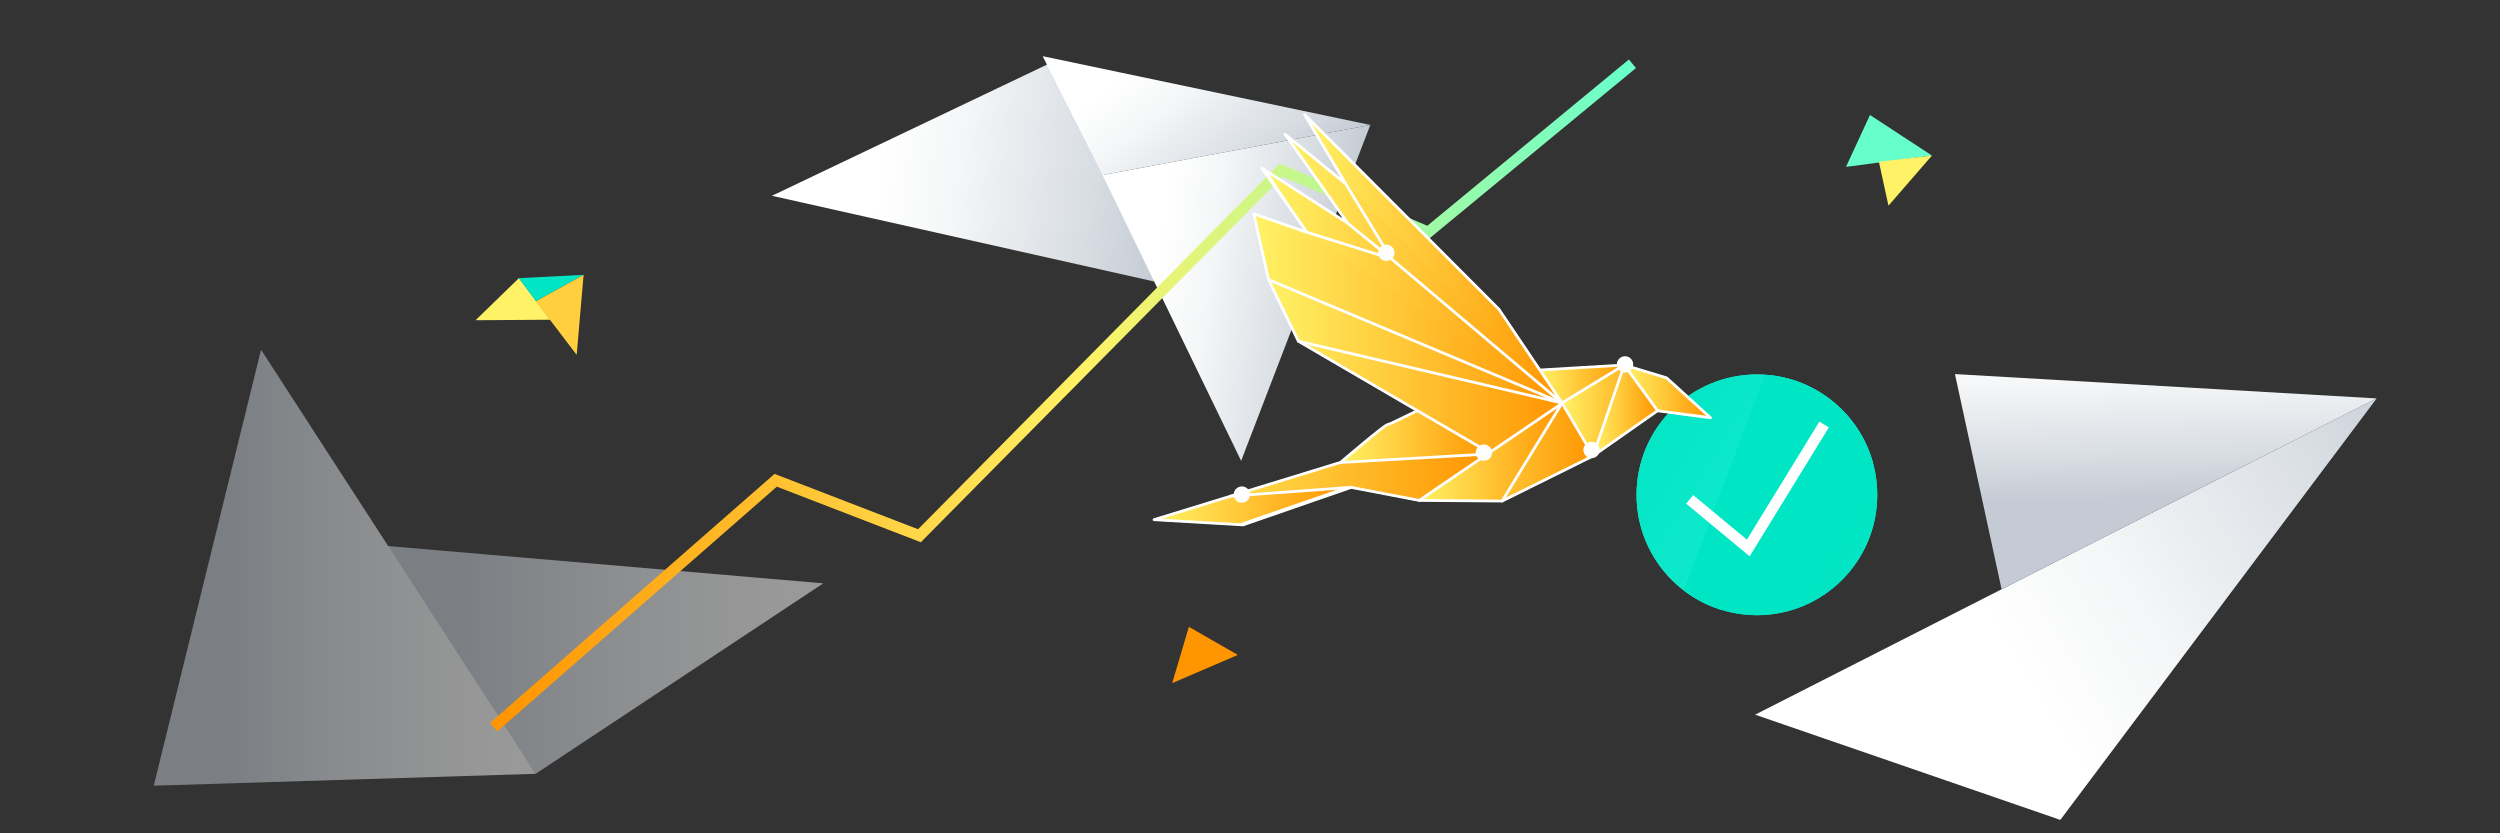 <svg xmlns="http://www.w3.org/2000/svg" xmlns:xlink="http://www.w3.org/1999/xlink" viewBox="0 0 1800 600"><rect x="0" y="0" width="1800" height="600" fill="#333333" stroke="none"/><defs><style>.cls-1,.cls-11,.cls-18,.cls-41{fill:none;}.cls-2{isolation:isolate;}.cls-10,.cls-13,.cls-14,.cls-15,.cls-16,.cls-17,.cls-3,.cls-4,.cls-5,.cls-7,.cls-8,.cls-9{mix-blend-mode:multiply;}.cls-3{fill:url(#linear-gradient);}.cls-4{fill:url(#linear-gradient-2);}.cls-5{fill:url(#linear-gradient-3);}.cls-6{opacity:0.5;}.cls-7{fill:url(#linear-gradient-4);}.cls-8{fill:url(#linear-gradient-5);}.cls-9{fill:url(#linear-gradient-6);}.cls-10{fill:url(#linear-gradient-7);}.cls-11{stroke-miterlimit:10;stroke:url(#linear-gradient-8);}.cls-11,.cls-18{stroke-width:8px;}.cls-12{clip-path:url(#clip-path);}.cls-14{fill:url(#linear-gradient-9);}.cls-15{fill:url(#linear-gradient-10);}.cls-16{fill:url(#linear-gradient-11);}.cls-17{fill:url(#linear-gradient-12);}.cls-18,.cls-41,.cls-42{stroke:#fff;}.cls-19{fill:#ff9500;}.cls-20{fill:#6fc;}.cls-21{fill:#fff266;}.cls-22{fill:#00e5c3;}.cls-23{fill:#ffcf3f;}.cls-24,.cls-25,.cls-42{fill:#fff;}.cls-24{fill-rule:evenodd;}.cls-26{fill:url(#linear-gradient-13);}.cls-27{fill:url(#linear-gradient-14);}.cls-28{fill:url(#linear-gradient-15);}.cls-29{fill:url(#linear-gradient-16);}.cls-30{fill:url(#linear-gradient-17);}.cls-31{fill:url(#linear-gradient-18);}.cls-32{fill:url(#linear-gradient-19);}.cls-33{fill:url(#linear-gradient-20);}.cls-34{fill:url(#linear-gradient-21);}.cls-35{fill:url(#linear-gradient-22);}.cls-36{fill:url(#linear-gradient-23);}.cls-37{fill:url(#linear-gradient-24);}.cls-38{fill:url(#linear-gradient-25);}.cls-39{fill:url(#linear-gradient-26);}.cls-40{fill:url(#linear-gradient-27);}.cls-41{stroke-linecap:round;stroke-linejoin:round;stroke-width:2px;}</style><linearGradient id="linear-gradient" x1="619.23" y1="-530.94" x2="903.73" y2="-530.94" gradientTransform="translate(-121.46 539.11) rotate(7.53)" gradientUnits="userSpaceOnUse"><stop offset="0.26" stop-color="#fff"/><stop offset="0.46" stop-color="#f4f6f7"/><stop offset="0.8" stop-color="#d8dde3"/><stop offset="1" stop-color="#c4cbd4"/></linearGradient><linearGradient id="linear-gradient-2" x1="848.52" y1="-657.93" x2="977.79" y2="-528.66" xlink:href="#linear-gradient"/><linearGradient id="linear-gradient-3" x1="853.26" y1="-464.54" x2="1039.64" y2="-464.54" xlink:href="#linear-gradient"/><linearGradient id="linear-gradient-4" x1="-15068.08" y1="-10551.64" x2="-14844.02" y2="-10551.64" gradientTransform="translate(-20747.72 -22790.65) rotate(180) scale(1.42 2.2)" xlink:href="#linear-gradient"/><linearGradient id="linear-gradient-5" x1="-14921.85" y1="-10521.6" x2="-14727.73" y2="-10521.6" gradientTransform="translate(-20747.72 -22790.65) rotate(180) scale(1.42 2.2)" xlink:href="#linear-gradient"/><linearGradient id="linear-gradient-6" x1="-2654.99" y1="-14420.63" x2="-2154.34" y2="-14420.63" gradientTransform="matrix(0.85, -0.52, -0.52, -0.85, -3913.25, -13110.09)" xlink:href="#linear-gradient"/><linearGradient id="linear-gradient-7" x1="-2273.39" y1="-14272.18" x2="-2351.22" y2="-14406.99" gradientTransform="matrix(0.85, -0.52, -0.52, -0.85, -3913.25, -13110.09)" xlink:href="#linear-gradient"/><linearGradient id="linear-gradient-8" x1="352.86" y1="-1728.77" x2="1179.64" y2="-1728.77" gradientTransform="matrix(1, 0, 0, -1, 0, -1444.1)" gradientUnits="userSpaceOnUse"><stop offset="0.01" stop-color="#ff9500"/><stop offset="0.52" stop-color="#fff266"/><stop offset="1" stop-color="#6fc"/></linearGradient><clipPath id="clip-path"><circle class="cls-1" cx="1264.97" cy="356.28" r="86.66"/></clipPath><linearGradient id="linear-gradient-9" x1="1977.09" y1="-1461.59" x2="3178.85" y2="-1461.59" gradientTransform="matrix(0.67, -0.7, 1.29, 1.24, 1328.67, 3811.04)" gradientUnits="userSpaceOnUse"><stop offset="0" stop-color="#6ff"/><stop offset="0.75" stop-color="#00e5c3"/></linearGradient><linearGradient id="linear-gradient-10" x1="-11385.56" y1="2076.16" x2="-10394.59" y2="2076.16" gradientTransform="matrix(-0.45, -0.27, 0.44, -0.72, -4393.96, -789.34)" xlink:href="#linear-gradient-9"/><linearGradient id="linear-gradient-11" x1="-5184.59" y1="-213.15" x2="-4186.89" y2="-213.15" gradientTransform="matrix(-0.83, -0.51, 0.93, -1.52, -2341.28, -2240.93)" xlink:href="#linear-gradient-9"/><linearGradient id="linear-gradient-12" x1="-5238.82" y1="-35.19" x2="-4415.58" y2="-35.19" gradientTransform="matrix(-0.83, -0.51, 0.93, -1.52, -2341.28, -2240.93)" xlink:href="#linear-gradient-9"/><linearGradient id="linear-gradient-13" x1="913.61" y1="-1689.88" x2="1124.95" y2="-1689.88" gradientTransform="matrix(1, 0, 0, -1, 0, -1444.1)" gradientUnits="userSpaceOnUse"><stop offset="0" stop-color="#fff266"/><stop offset="1" stop-color="#ff9500"/></linearGradient><linearGradient id="linear-gradient-14" x1="939.61" y1="-1630.47" x2="1124.95" y2="-1630.47" xlink:href="#linear-gradient-13"/><linearGradient id="linear-gradient-15" x1="925.5" y1="-1637.5" x2="1124.95" y2="-1637.5" xlink:href="#linear-gradient-13"/><linearGradient id="linear-gradient-16" x1="903" y1="-1666.17" x2="1124.95" y2="-1666.17" xlink:href="#linear-gradient-13"/><linearGradient id="linear-gradient-17" x1="965.47" y1="-1758.44" x2="1072.55" y2="-1758.44" xlink:href="#linear-gradient-13"/><linearGradient id="linear-gradient-18" x1="830.18" y1="-1796.22" x2="1072.55" y2="-1796.22" xlink:href="#linear-gradient-13"/><linearGradient id="linear-gradient-19" x1="832.6" y1="-1807.98" x2="968.7" y2="-1807.98" xlink:href="#linear-gradient-13"/><linearGradient id="linear-gradient-20" x1="1022.1" y1="-1769.53" x2="1147.32" y2="-1769.53" xlink:href="#linear-gradient-13"/><linearGradient id="linear-gradient-21" x1="1124.95" y1="-1739.65" x2="1193.67" y2="-1739.65" xlink:href="#linear-gradient-13"/><linearGradient id="linear-gradient-22" x1="1108.89" y1="-1720.63" x2="1170.63" y2="-1720.63" xlink:href="#linear-gradient-13"/><linearGradient id="linear-gradient-23" x1="1147.32" y1="-1739.65" x2="1193.67" y2="-1739.65" xlink:href="#linear-gradient-13"/><linearGradient id="linear-gradient-24" x1="1170.63" y1="-1725.52" x2="1230.95" y2="-1725.52" xlink:href="#linear-gradient-13"/><linearGradient id="linear-gradient-25" x1="912.74" y1="-1651" x2="1124.95" y2="-1651" xlink:href="#linear-gradient-13"/><linearGradient id="linear-gradient-26" x1="1022.1" y1="-1769.53" x2="1124.95" y2="-1769.53" xlink:href="#linear-gradient-13"/><linearGradient id="linear-gradient-27" x1="913.61" y1="-1708.24" x2="1124.95" y2="-1708.24" xlink:href="#linear-gradient-13"/></defs><g class="cls-2"><g id="background_color" data-name="background color"><polygon class="cls-3" points="555.8 140.96 755.11 45.91 834.52 203.48 555.8 140.96"/><polygon class="cls-4" points="750.71 40.44 986.61 89.98 793.84 126.02 750.71 40.44"/><polygon class="cls-5" points="986.61 89.98 793.84 126.02 893.62 331.8 986.61 89.98"/><g class="cls-6"><polygon class="cls-7" points="592.75 420.01 385.65 557.14 275.43 392.82 592.75 420.01"/><polygon class="cls-8" points="110.72 565.71 385.65 557.14 187.95 251.81 110.72 565.71"/></g><polygon class="cls-9" points="1263.7 514.56 1483.43 590.32 1711.19 286.88 1263.7 514.56"/><polygon class="cls-10" points="1441.15 424.28 1711.19 286.88 1407.56 269.34 1441.15 424.28"/></g><g id="illustration"><path class="cls-11" d="M355.49,523.52l203-177.72L662,385.74,922.35,122.51l106,44.66,147-121.26"/><g class="cls-12"><g class="cls-13"><polygon class="cls-14" points="920.65 750.85 920.65 145.31 1755.22 -65.69 920.65 750.85"/><polyline class="cls-15" points="995.08 820.63 1680.79 693.14 1495.46 270.58 1048.1 951.8"/><path class="cls-16" d="M1735.35,743.54,920.66,765.92l-.37-546.72s807.44-77.13,811.89-84.94C1739.41,121.57,1735.35,743.54,1735.35,743.54Z"/><path class="cls-17" d="M1785.32,762.8,1208,436.38s254.81-676.63,267.43-698.79S1785.32,762.8,1785.32,762.8Z"/></g></g><path class="cls-18" d="M1216.58,359.55l42.17,35,54.62-88.9"/><path class="cls-19" d="M891.23,471.56,856,451.3l-12,40.52Z"/><path class="cls-20" d="M1329.12,120.14l17.27-37.34L1391,112Z"/><path class="cls-21" d="M1352.8,116.43l6.9,31.65L1391,112Z"/><path class="cls-21" d="M373.61,200.26l-31.2,30.3,53.73-.35Z"/><path class="cls-22" d="M373.61,200.26l46.59-2.39-34.39,19.06Z"/><path class="cls-23" d="M415.2,255.49l5-57.62-34.39,19.06Z"/><path class="cls-24" d="M934.84,245.68l-21.5-44.34L902.73,154l38.36,13.33L908.51,121l61.93,39.79L925.23,96.64,969,132.48l-29.69-50L1079.2,222.64l29.53,43.84.09,0,60.6-3.62,30.63,9.31,31.51,28.67-38.16-5-46.35,32.49-65.5,32.49-59.72-.47-49-9.38-77.79,27-64.08-3.75L965.2,332.9s31.31-26.8,33.86-27.2c1.07-.13,4.23-1.6,20.89-9.78l.64-.21Z"/><path class="cls-25" d="M913.34,201.34l-.55.12a.69.69,0,0,0,.05.13Zm21.5,44.34-.51.25a.59.59,0,0,0,.23.24ZM902.73,154l.18-.53a.56.56,0,0,0-.73.65Zm38.36,13.33-.19.53a.56.56,0,0,0,.64-.19.57.57,0,0,0,0-.66ZM908.51,121l.3-.47a.57.57,0,0,0-.71.08.56.56,0,0,0-.05.72Zm61.93,39.79-.3.48a.56.56,0,0,0,.71-.09.56.56,0,0,0,0-.71ZM925.23,96.64l.36-.43a.56.56,0,0,0-.74,0,.55.55,0,0,0-.08.73ZM969,132.48l-.35.43a.56.56,0,0,0,.72,0,.58.58,0,0,0,.12-.72Zm-29.69-50,.4-.4a.58.58,0,0,0-.75,0,.56.56,0,0,0-.13.73ZM1079.2,222.64l.47-.31-.07-.09Zm29.53,43.84-.47.32a.57.57,0,0,0,.65.22Zm.09,0,0-.56a.32.32,0,0,0-.14,0Zm60.6-3.62.16-.54-.2,0Zm30.63,9.31.38-.41a.67.67,0,0,0-.21-.13Zm31.51,28.67-.08.56a.56.56,0,0,0,.45-1Zm-38.16-5,.08-.56a.59.59,0,0,0-.41.1Zm-46.35,32.49.25.5.07,0Zm-65.5,32.49v.56a.54.54,0,0,0,.25-.06Zm-59.72-.47-.1.55h.1Zm-49-9.38.11-.55a.48.48,0,0,0-.29,0Zm-77.79,27,0,.57a.83.83,0,0,0,.22,0Zm-64.08-3.75-.17-.54a.57.57,0,0,0-.39.61.55.55,0,0,0,.53.49ZM965.2,332.9l.17.54a.78.78,0,0,0,.2-.11Zm33.86-27.2-.07-.56h0Zm20.89-9.78-.18-.53-.07,0Zm.64-.21.18.54a.56.56,0,0,0,.38-.48.55.55,0,0,0-.28-.54ZM912.84,201.59l21.49,44.34,1-.49-21.5-44.35ZM902.18,154.1l10.61,47.36,1.1-.24-10.61-47.36Zm39.09,12.68-38.36-13.33-.37,1.06,38.36,13.33Zm-33.22-45.43,32.58,46.28.92-.64L909,120.7Zm62.7,39-61.94-39.79-.61,1,61.94,39.79ZM924.77,97,970,161.14l.92-.65L925.69,96.32ZM969.39,132l-43.8-35.83-.71.87,43.8,35.83ZM938.86,82.79l29.69,50,1-.58-29.7-50ZM1079.6,222.24,939.74,82.11l-.8.79L1078.8,223Zm29.6,43.93-29.53-43.84-.94.63,29.53,43.84Zm-.55-.25-.1,0,.36,1.07.09,0Zm60.73-3.65-60.59,3.62.07,1.12,60.59-3.62Zm30.84,9.33-30.64-9.31-.33,1.08,30.64,9.31Zm31.71,28.8-31.5-28.67-.76.83,31.51,28.67Zm-38.6-4,38.15,5,.15-1.11-38.15-5Zm-46,32.39,46.35-32.49-.65-.92-46.35,32.49Zm-65.57,32.53,65.5-32.49-.5-1-65.5,32.49Zm-60-.41,59.72.47V360.2l-59.72-.47Zm-49.14-9.39,49,9.38.21-1.11-49-9.37Zm-77.5,27,77.79-27-.37-1.06-77.79,27Zm-64.3-3.73L895,378.48l.07-1.13L831,373.6ZM965,332.36,830.75,373.62l.33,1.08,134.29-41.26ZM999,305.15a1.63,1.63,0,0,0-.47.16c-.16.07-.33.17-.53.28-.39.23-.87.55-1.42.94-1.11.78-2.55,1.86-4.2,3.15-3.3,2.57-7.46,6-11.54,9.34s-8.06,6.74-11,9.26l-3.58,3-1,.85-.26.22-.07.06,0,0h0l.36.43.37.43h0l.07-.06.26-.22,1-.85c.86-.74,2.09-1.79,3.58-3,3-2.52,7-5.88,11-9.25s8.22-6.76,11.51-9.32c1.64-1.29,3.07-2.36,4.16-3.12.54-.38,1-.68,1.34-.89a4.91,4.91,0,0,1,.44-.23l.13-.06h0Zm20.73-9.73c-8.33,4.09-13.28,6.49-16.28,7.9-1.5.7-2.5,1.15-3.2,1.43a5.31,5.31,0,0,1-1.23.39l.14,1.12a6.11,6.11,0,0,0,1.51-.47c.73-.29,1.75-.75,3.26-1.45,3-1.41,8-3.83,16.3-7.91Zm.71-.24-.64.21.36,1.07.64-.21Zm-85.85-49,85.75,50,.56-1-85.75-50Z"/><path class="cls-26" d="M913.61,201.41,1125,290.16,935.11,245.68Z"/><path class="cls-27" d="M1125,290.16l-45.48-67.45L939.61,82.57l60.86,103.23Z"/><path class="cls-28" d="M1125,290.16,974.41,136.9,925.5,96.64l45.21,64.17Z"/><path class="cls-29" d="M941.35,167.31,903,154l10.61,47.43L1125,290.16,1002,186.27Z"/><path class="cls-30" d="M1072.55,326.87l-52.73-31.15-23.58,11.93L965.47,333Z"/><path class="cls-31" d="M1072.55,326.87,965.47,333,830.18,373.89l60.66,3.49,77.86-27,53.4,9.85Z"/><path class="cls-32" d="M968.7,350.38,886,357.21,832.6,374l58.24,3.35Z"/><path class="cls-33" d="M1125,290.16,1022.1,360.23l59.72.47,65.5-32.49Z"/><path class="cls-34" d="M1147.32,328.21l-22.37-38,45.68-27.26,23,32.82Z"/><path class="cls-35" d="M1125,290.16l-16.06-23.78,61.74-3.48Z"/><path class="cls-36" d="M1147.32,328.21l23.31-65.31,23,32.82Z"/><path class="cls-37" d="M1193.67,295.72l-23-32.82,25.93,7.44,34.39,29.6Z"/><path class="cls-38" d="M970.71,160.81l-58-37.17,28.62,43.67L1125,290.16Z"/><path class="cls-39" d="M1125,290.16,1022.1,360.23l59.72.47Z"/><path class="cls-40" d="M935.11,245.68l-21.5-44.27L1125,290.16l-52.4,36.71Z"/><path class="cls-41" d="M1020,295.92c-16.66,8.18-19.82,9.65-20.89,9.78-2.55.4-33.86,27.2-33.86,27.2L830.92,374.16,895,377.91l77.79-27,49,9.38,59.72.47,65.5-32.49,46.35-32.49,38.16,5-31.51-28.67-30.63-9.31-60.6,3.62"/><path class="cls-41" d="M1193.46,295.72l-24-33"/><path class="cls-41" d="M1081.55,360.7l43.13-70.54,22.37,38,22.44-65.44-44.81,27.39"/><path class="cls-41" d="M1125,290.16,1021.9,360.23"/><path class="cls-41" d="M965.2,333l105.67-6.1"/><path class="cls-41" d="M972.86,350.85,886,357.21"/><path class="cls-41" d="M1071.47,325.4,934.84,245.68l-21.5-44.34L902.73,154l38.36,13.33L908.51,121l61.93,39.79L925.23,96.64,969,132.48l-29.69-50L1079.2,222.64l45.48,67.52-123-103.89L969,132.48"/><path class="cls-41" d="M970.44,160.81l31.24,25.46-60.59-19"/><path class="cls-41" d="M913.34,201.34l211.34,88.82L934.84,245.68"/><path class="cls-42" d="M1151.27,324a5.36,5.36,0,1,1-5.35-5.36A5.36,5.36,0,0,1,1151.27,324Z"/><path class="cls-42" d="M1073.75,325.89a5.36,5.36,0,1,1-5.35-5.36A5.35,5.35,0,0,1,1073.75,325.89Z"/><path class="cls-42" d="M899.5,356.1a5.36,5.36,0,1,1-5.36-5.36A5.36,5.36,0,0,1,899.5,356.1Z"/><path class="cls-42" d="M1003.49,182a5.36,5.36,0,1,1-5.36-5.36A5.36,5.36,0,0,1,1003.49,182Z"/><path class="cls-42" d="M1175.39,262.32A5.36,5.36,0,1,1,1170,257,5.36,5.36,0,0,1,1175.39,262.32Z"/></g></g></svg>